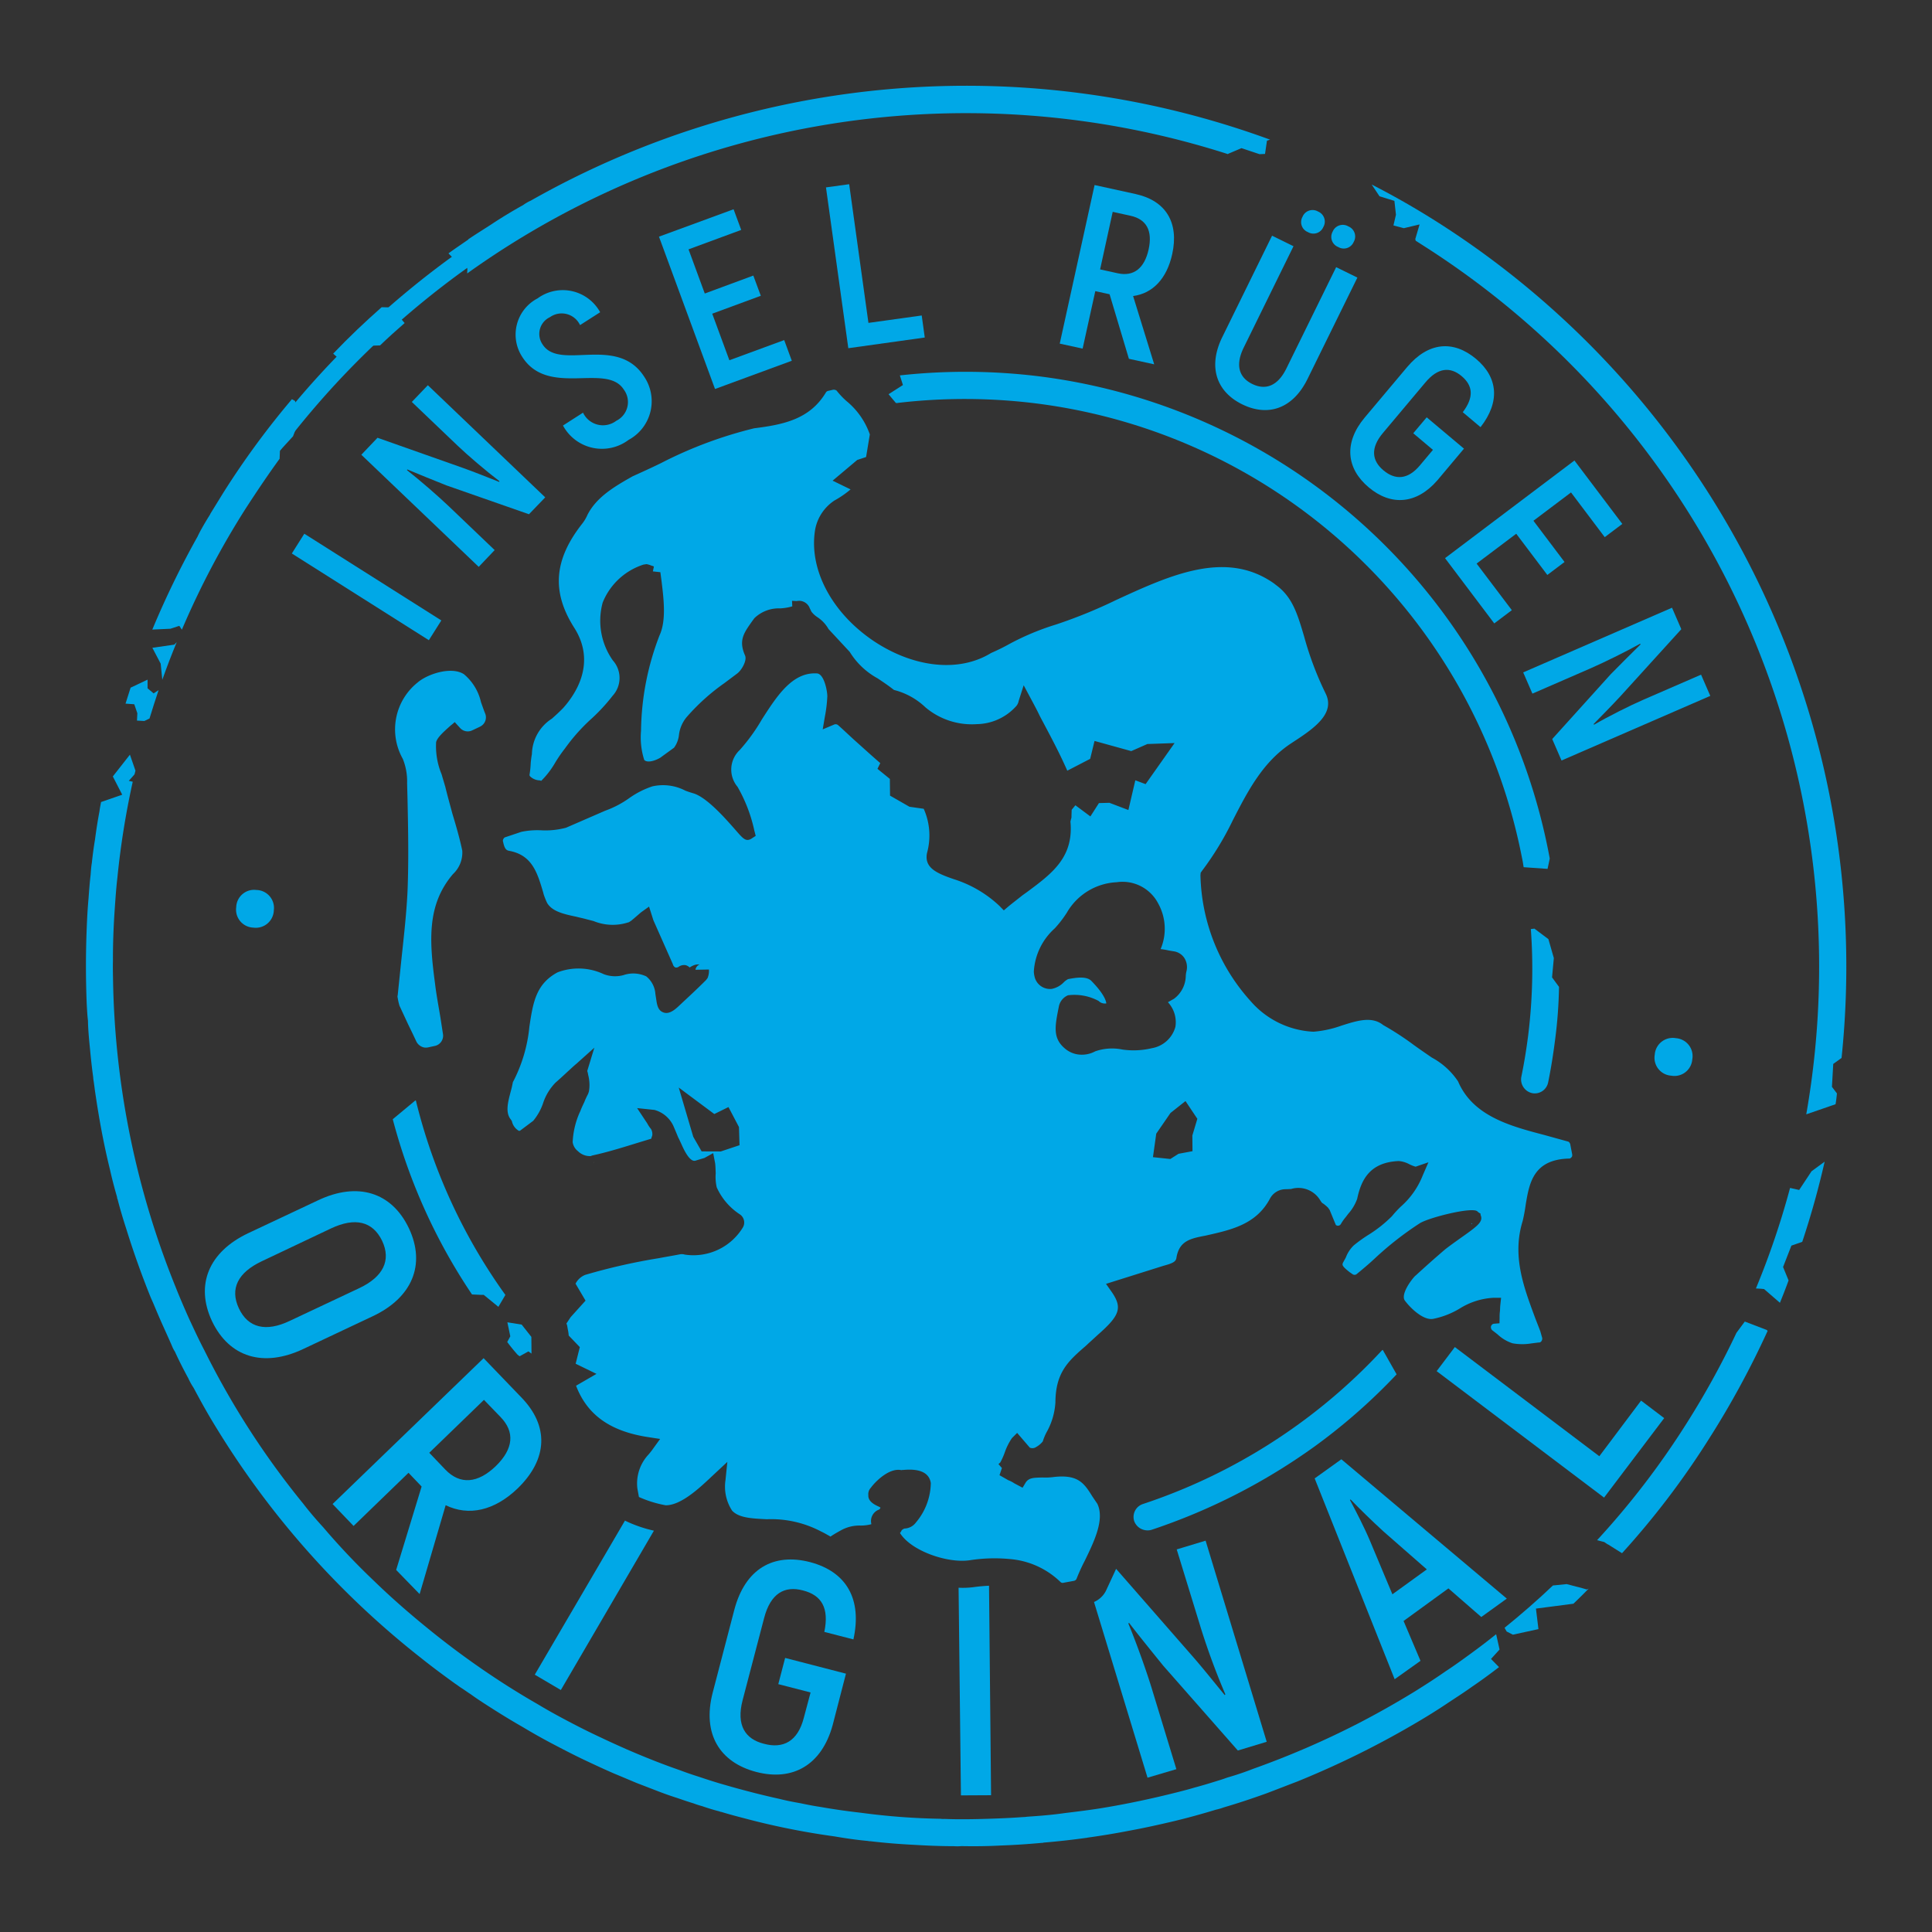 <svg xmlns="http://www.w3.org/2000/svg" xmlns:xlink="http://www.w3.org/1999/xlink" width="154.724" height="154.724" viewBox="0 0 154.724 154.724">
  <rect x="0" y="0" width="154.724" height="154.724" fill="#333333" stroke="none"/>
  <defs>
    <clipPath id="clip-path">
      <path id="Pfad_463" data-name="Pfad 463" d="M77.1-102.055A77.365,77.365,0,0,0,.429-32.779h0A78.5,78.5,0,0,0,0-24.75H0v.323A77.368,77.368,0,0,0,69.226,52.234h0l.038,0,.029,0,.132.012a78.553,78.553,0,0,0,7.878.415h.326A77.354,77.354,0,0,0,154.289-16.56h0l0-.018.044-.426q.382-3.843.388-7.632h0v-.32A77.362,77.362,0,0,0,85.5-101.62h0l-.03,0-.247-.026c-2.617-.267-5.221-.4-7.8-.4H77.1Z" transform="translate(0 102.055)" fill="none"/>
    </clipPath>
  </defs>
  <g id="Siegel" transform="translate(-1234.275 -2591.775)">
    <g id="Siegel-2" data-name="Siegel" transform="translate(1234.275 2693.83)">
      <g id="Gruppe_730" data-name="Gruppe 730" transform="translate(0 -102.055)" clip-path="url(#clip-path)">
        <g id="Gruppe_691" data-name="Gruppe 691" transform="translate(31.454 88.13)">
          <path id="Pfad_424" data-name="Pfad 424" d="M.63,0A44.928,44.928,0,0,0,7.8,15.572l-.561.952-1.173-.958-.218,0-.722-.033A46.09,46.09,0,0,1-1.22,1.5L.584,0Z" transform="translate(1.22 0.003)" fill="#00a8e7"/>
        </g>
        <g id="Gruppe_692" data-name="Gruppe 692" transform="translate(40.621 105.897)">
          <path id="Pfad_425" data-name="Pfad 425" d="M.662.854.418.675l-.7.387A.833.833,0,0,1-.544.837C-.8.546-1.032.258-1.282-.076l.246-.456L-1.27-1.654l1.145.183.776.984Z" transform="translate(1.282 1.654)" fill="#00a8e7"/>
        </g>
        <g id="Gruppe_693" data-name="Gruppe 693" transform="translate(90.78 108.105)">
          <path id="Pfad_426" data-name="Pfad 426" d="M7.172.667A46.94,46.94,0,0,1,.64,6.415a48.639,48.639,0,0,1-13.087,6.7,1.085,1.085,0,0,1-.465.038,1.131,1.131,0,0,1-.932-.734,1.089,1.089,0,0,1,.717-1.374A45.782,45.782,0,0,0-.644,4.633,45.492,45.492,0,0,0,5.962-1.216a.351.351,0,0,1,.1-.077Z" transform="translate(13.896 1.293)" fill="#00a8e7"/>
        </g>
        <g id="Gruppe_694" data-name="Gruppe 694" transform="translate(71.166 29.776)">
          <path id="Pfad_427" data-name="Pfad 427" d="M17.284,13.338c.027.156.053.335.08.491l1.915.135.174-.816,0-.021a47.61,47.61,0,0,0-40.9-38.61,48.182,48.182,0,0,0-11.145-.073l.246.772-1.151.735.585.7.023,0a.351.351,0,0,0,.153-.006,46.081,46.081,0,0,1,11.014.038A45.42,45.42,0,0,1,17.125,12.552Z" transform="translate(33.491 25.844)" fill="#00a8e7"/>
        </g>
        <g id="Gruppe_695" data-name="Gruppe 695" transform="translate(121.817 74.368)">
          <path id="Pfad_428" data-name="Pfad 428" d="M.931,3C.781,4.188.6,5.354.364,6.5a1.093,1.093,0,0,1-1.192.884L-.914,7.37a1.124,1.124,0,0,1-.873-1.3c.227-1.1.406-2.2.549-3.323a43.432,43.432,0,0,0,.214-8.517l.288-.035,1.119.841L.818-3.447.675-1.9l.558.761A36.992,36.992,0,0,1,.931,3" transform="translate(1.804 5.806)" fill="#00a8e7"/>
        </g>
        <g id="Gruppe_696" data-name="Gruppe 696" transform="translate(18.908 71.268)">
          <path id="Pfad_429" data-name="Pfad 429" d="M.47,1.028A1.437,1.437,0,0,1-.9-.611,1.432,1.432,0,0,1,.717-1.986,1.436,1.436,0,0,1,2.112-.365,1.444,1.444,0,0,1,.47,1.028" transform="translate(0.91 1.992)" fill="#00a8e7"/>
        </g>
        <g id="Gruppe_697" data-name="Gruppe 697" transform="translate(23.371 42.743)">
          <path id="Pfad_430" data-name="Pfad 430" d="M0,.539,1-1.044,11.973,5.9l-1,1.583Z" transform="translate(0 1.044)" fill="#00a8e7"/>
        </g>
        <g id="Gruppe_698" data-name="Gruppe 698" transform="translate(28.938 30.846)">
          <path id="Pfad_431" data-name="Pfad 431" d="M0,1.9,1.295.539,8.154,2.961c.9.32,2.107.805,2.89,1.116l.011-.065c-1.028-.779-2.515-2.044-3.348-2.841l-3.664-3.5,1.283-1.34,9.4,8.981L13.425,6.664,6.819,4.355c-.967-.384-2.32-.932-3.143-1.28l-.012.064c1.029.805,2.506,2.086,3.388,2.932l3.625,3.464L9.4,10.878Z" transform="translate(0 3.673)" fill="#00a8e7"/>
        </g>
        <g id="Gruppe_699" data-name="Gruppe 699" transform="translate(41.285 23.236)">
          <path id="Pfad_432" data-name="Pfad 432" d="M1.294,3.691,2.9,2.66a1.764,1.764,0,0,0,2.664.65,1.671,1.671,0,0,0,.6-2.5C4.778-1.362.119,1.447-1.964-1.8A3.269,3.269,0,0,1-.738-6.493a3.414,3.414,0,0,1,5.009,1.11L2.661-4.352A1.624,1.624,0,0,0,.249-4.987,1.48,1.48,0,0,0-.336-2.8C1.038-.663,5.63-3.606,7.8-.217A3.515,3.515,0,0,1,6.549,4.84,3.545,3.545,0,0,1,1.294,3.691" transform="translate(2.507 7.152)" fill="#00a8e7"/>
        </g>
        <g id="Gruppe_700" data-name="Gruppe 700" transform="translate(52.774 16.759)">
          <path id="Pfad_433" data-name="Pfad 433" d="M3.414,3.566l.608,1.656L-2.127,7.484l-4.488-12.2L-.64-6.91l.611,1.654L-4.247-3.7l1.3,3.537L.94-1.6l.6,1.619L-2.35,1.453-.977,5.181Z" transform="translate(6.615 6.91)" fill="#00a8e7"/>
        </g>
        <g id="Gruppe_701" data-name="Gruppe 701" transform="translate(66.148 14.752)">
          <path id="Pfad_434" data-name="Pfad 434" d="M2.61,3.579l.244,1.765L-3.269,6.2-5.058-6.678-3.2-6.934-1.657,4.173Z" transform="translate(5.058 6.934)" fill="#00a8e7"/>
        </g>
        <g id="Gruppe_702" data-name="Gruppe 702" transform="translate(84.874 14.823)">
          <path id="Pfad_435" data-name="Pfad 435" d="M1.1,2.3l1.415.311C3.8,2.892,4.655,2.2,4.985.7S4.813-1.715,3.542-1.994L2.109-2.31ZM1.859,4.29.715,4.04-.3,8.644l-1.833-.4,2.79-12.7,3.284.72c2.43.534,3.489,2.288,2.935,4.809-.434,1.975-1.566,3.153-3.134,3.36l1.69,5.469L3.406,9.46Z" transform="translate(2.128 4.452)" fill="#00a8e7"/>
        </g>
        <g id="Gruppe_703" data-name="Gruppe 703" transform="translate(97.323 16.825)">
          <path id="Pfad_436" data-name="Pfad 436" d="M3.2.587A.875.875,0,0,1,4.461.17a.87.87,0,0,1,.423,1.243.863.863,0,0,1-1.233.409A.869.869,0,0,1,3.2.587M.786-.6a.868.868,0,0,1,1.243-.423A.869.869,0,0,1,2.452.219.861.861,0,0,1,1.22.626.861.861,0,0,1,.786-.6M-5.636,9.026-1.652.912l1.716.843L-3.921,9.869c-.694,1.415-.373,2.4.675,2.915,1.067.525,2.045.177,2.741-1.24L3.48,3.433l1.7.835L1.191,12.379c-1.17,2.382-3.155,3.059-5.238,2.038C-6.112,13.4-6.806,11.407-5.636,9.026" transform="translate(6.203 1.138)" fill="#00a8e7"/>
        </g>
        <g id="Gruppe_704" data-name="Gruppe 704" transform="translate(108.136 27.723)">
          <path id="Pfad_437" data-name="Pfad 437" d="M.392,1.948,3.794-2.1c1.7-2.019,3.714-2.17,5.522-.652,1.763,1.481,1.935,3.445.356,5.464L8.25,1.514c.91-1.2.817-2.127-.092-2.891s-1.9-.693-2.908.515L1.857,3.177C.841,4.386.968,5.391,1.893,6.167c.951.8,1.96.752,2.917-.385L5.861,4.53,4.284,3.2,5.361,1.924,8.346,4.433,6.22,6.965c-1.665,1.922-3.708,2.076-5.5.57S-1.3,3.967.392,1.948" transform="translate(0.76 3.774)" fill="#00a8e7"/>
        </g>
        <g id="Gruppe_705" data-name="Gruppe 705" transform="translate(115.725 36.879)">
          <path id="Pfad_438" data-name="Pfad 438" d="M1.821,4.08.414,5.141-3.529-.086,6.835-7.906l3.833,5.079L9.261-1.767l-2.7-3.581L3.551-3.08,6.042.222,4.664,1.26l-2.491-3.3L-1,.349Z" transform="translate(3.529 7.906)" fill="#00a8e7"/>
        </g>
        <g id="Gruppe_706" data-name="Gruppe 706" transform="translate(121.988 48.669)">
          <path id="Pfad_439" data-name="Pfad 439" d="M4.056,0,4.8,1.721-.085,7.1c-.646.7-1.56,1.628-2.148,2.227l.056.036C-1.062,8.714.681,7.838,1.736,7.38L6.383,5.361l.738,1.7L-4.792,12.236l-.746-1.719,4.685-5.19c.731-.741,1.759-1.774,2.4-2.4l-.055-.038C.348,3.531-1.4,4.392-2.524,4.88l-4.6,2-.738-1.7Z" transform="translate(7.859)" fill="#00a8e7"/>
        </g>
        <g id="Gruppe_707" data-name="Gruppe 707" transform="translate(132.506 83.128)">
          <path id="Pfad_440" data-name="Pfad 440" d="M.585.005a1.437,1.437,0,0,1,1.3,1.7A1.433,1.433,0,0,1,.2,3.006,1.437,1.437,0,0,1-1.119,1.321,1.442,1.442,0,0,1,.585.005" transform="translate(1.134 0.011)" fill="#00a8e7"/>
        </g>
        <g id="Gruppe_708" data-name="Gruppe 708" transform="translate(16.406 95.396)">
          <path id="Pfad_441" data-name="Pfad 441" d="M4.212,2.642l-5.564,2.62c-1.918.92-3.352.57-4.087-1S-5.512,1.4-3.62.5l5.569-2.64c1.916-.9,3.331-.573,4.087,1C6.775.43,6.108,1.743,4.212,2.642M8.183-2.143C6.8-5.054,4.058-5.892.889-4.381l-5.566,2.62C-7.84-.272-8.953,2.378-7.59,5.289-6.2,8.2-3.457,9.016-.293,7.525L5.272,4.9C8.436,3.415,9.549.768,8.183-2.143" transform="translate(8.162 5.119)" fill="#00a8e7"/>
        </g>
        <g id="Gruppe_709" data-name="Gruppe 709" transform="translate(26.635 108.767)">
          <path id="Pfad_442" data-name="Pfad 442" d="M4.45,2.943C3.01,4.325,1.592,4.462.4,3.217L-.88,1.877,3.5-2.361,4.82-.995c1.169,1.2,1.049,2.55-.37,3.937M6.479-2.573,3.472-5.7-8.623,5.981l1.681,1.756,4.4-4.257,1.049,1.1-2.039,6.68,1.88,1.933L.433,6.075c1.837.894,3.9.456,5.788-1.366,2.394-2.341,2.5-4.986.258-7.282" transform="translate(8.623 5.702)" fill="#00a8e7"/>
        </g>
        <g id="Gruppe_710" data-name="Gruppe 710" transform="translate(56.829 124.891)">
          <path id="Pfad_443" data-name="Pfad 443" d="M1.485,1.6C2-.388,3.121-1.015,4.6-.62,6.091-.242,6.707.787,6.309,2.7l2.33.6C9.352.057,8.067-2.12,5.183-2.885,2.236-3.655-.031-2.357-.9.931L-2.634,7.576c-.847,3.291.559,5.569,3.484,6.337s5.238-.547,6.12-3.725L8.042,6.044,3.17,4.784l-.547,2.1,2.585.666L4.661,9.6c-.481,1.859-1.643,2.483-3.2,2.056-1.495-.378-2.213-1.484-1.7-3.472Z" transform="translate(2.878 3.1)" fill="#00a8e7"/>
        </g>
        <g id="Gruppe_711" data-name="Gruppe 711" transform="translate(105.285 116.866)">
          <path id="Pfad_444" data-name="Pfad 444" d="M2.119,3.681.329-.589C-.11-1.644-.859-3.084-1.28-3.874l.049-.041C-.6-3.254.556-2.123,1.4-1.356L4.875,1.687ZM-1.968-7.132-4.106-5.6,2.3,10.483,4.369,9.01,3.014,5.818,6.605,3.208,9.237,5.5l2.044-1.474Z" transform="translate(4.106 7.132)" fill="#00a8e7"/>
        </g>
        <g id="Gruppe_712" data-name="Gruppe 712" transform="translate(115.057 107.879)">
          <path id="Pfad_445" data-name="Pfad 445" d="M5.572,1.46,2.228,5.914-9.343-2.829-10.8-.9,2.607,9.227,7.422,2.862Z" transform="translate(10.797 2.829)" fill="#00a8e7"/>
        </g>
        <g id="Gruppe_713" data-name="Gruppe 713" transform="translate(76.768 126.992)">
          <path id="Pfad_446" data-name="Pfad 446" d="M.4.04A6.822,6.822,0,0,1-.769.083l.188,16.63L1.833,16.7,1.669-.078C1.279-.058.862-.025.4.04" transform="translate(0.769 0.078)" fill="#00a8e7"/>
        </g>
        <g id="Gruppe_714" data-name="Gruppe 714" transform="translate(42.827 121.77)">
          <path id="Pfad_447" data-name="Pfad 447" d="M2.477.012a.578.578,0,0,1-.049-.036L-4.8,12.322l2.088,1.23L4.742.79A10.657,10.657,0,0,1,2.477.012" transform="translate(4.8 0.024)" fill="#00a8e7"/>
        </g>
        <g id="Gruppe_715" data-name="Gruppe 715" transform="translate(31.665 53.722)">
          <path id="Pfad_448" data-name="Pfad 448" d="M2.308,1.523l-.622.293a.824.824,0,0,1-.988-.2L.281,1.156c-.094.079-.194.179-.308.258-.529.476-1.1.969-1.184,1.355A5.852,5.852,0,0,0-.773,5.333l.3,1.014C-.3,7.065-.1,7.763.09,8.483c.3.993.584,1.965.794,2.97a2.354,2.354,0,0,1-.749,1.881c-2.071,2.435-1.9,5.258-1.437,8.725.109.931.287,1.845.44,2.781l.2,1.293a.837.837,0,0,1-.612.949l-.562.123a.9.9,0,0,1-.331.012.908.908,0,0,1-.612-.45l-.293-.622-.4-.826-.673-1.448a4.968,4.968,0,0,1-.141-.626.373.373,0,0,1,0-.22l.265-2.564c.2-1.91.428-3.818.52-5.738.1-2.47.053-4.95,0-7.412l-.033-1.275A4.792,4.792,0,0,0-3.879,4.1,4.808,4.808,0,0,1-2.685-2.021c.81-.69,2.709-1.3,3.7-.658A4.091,4.091,0,0,1,2.382-.444c.106.3.206.588.314.864a.821.821,0,0,1-.388,1.1" transform="translate(4.472 2.95)" fill="#00a8e7"/>
        </g>
        <g id="Gruppe_716" data-name="Gruppe 716" transform="translate(87.614 123.385)">
          <path id="Pfad_449" data-name="Pfad 449" d="M1.885,3.406l5.981,6.8,2.312-.7L5.285-6.6l-2.314.7L4.9.384A55.376,55.376,0,0,0,6.867,5.707l-.05.061c-.7-.841-1.748-2.162-2.552-3.078L-1.884-4.345q-.166.368-.335.729l-.487,1.049a1.938,1.938,0,0,1-.946.879L.634,12.382,2.944,11.7,1.051,5.492C.6,3.971-.253,1.6-.9.04l.05-.064c.694.91,1.88,2.374,2.735,3.429" transform="translate(3.652 6.599)" fill="#00a8e7"/>
        </g>
        <g id="Gruppe_717" data-name="Gruppe 717" transform="translate(40.266 31.213)">
          <path id="Pfad_450" data-name="Pfad 450" d="M18.8,20.758l-1.119.209-.656.417-1.392-.147.264-1.881,1.142-1.66,1.2-.951.949,1.419-.4,1.34Zm-5.619-8.141a4.1,4.1,0,0,0-2.168.143,2.259,2.259,0,0,1-1.3.261A2.033,2.033,0,0,1,8.662,12.6C7.568,11.74,7.78,10.773,8.1,9.16a1.232,1.232,0,0,1,.729-.887,4.074,4.074,0,0,1,2.455.456.7.7,0,0,0,.617.194c-.023,0,.055-.522-1.214-1.816-.42-.4-1.316-.226-1.851-.129a1.416,1.416,0,0,0-.359.27,1.829,1.829,0,0,1-.954.514A1.27,1.27,0,0,1,6.143,6.738a1.815,1.815,0,0,1-.049-.378A5.046,5.046,0,0,1,7.771,2.912a9.04,9.04,0,0,0,.967-1.257A4.875,4.875,0,0,1,12.726-.781,3.216,3.216,0,0,1,16.059.932a4.168,4.168,0,0,1,.188,3.642,6.1,6.1,0,0,1,.667.114l.346.059a1.236,1.236,0,0,1,.867.508,1.364,1.364,0,0,1,.2,1.051,2.273,2.273,0,0,0-.065.391,2.332,2.332,0,0,1-.941,1.854c-.164.092-.324.185-.49.277a2.35,2.35,0,0,1,.6,1.971,2.366,2.366,0,0,1-1.892,1.712,6.239,6.239,0,0,1-2.359.106M-18.977,20.78l-1.534-.006-.67-1.167-1.164-3.945,2.849,2.121,1.134-.558.841,1.6.045,1.455Zm68.025-.6c-.02-.026-.047-.159-.177-.194l-1.918-.531c-2.67-.7-5.7-1.5-6.883-4.283a5.848,5.848,0,0,0-2.1-1.909c-.534-.365-.981-.675-1.41-.982a23.168,23.168,0,0,0-2.486-1.622c-.91-.732-2.094-.352-3.343.044a8.656,8.656,0,0,1-2.247.488A7.1,7.1,0,0,1,23.47,8.758,15.536,15.536,0,0,1,19.437-1.35l.02-.193.1-.143a24.132,24.132,0,0,0,2.465-4.043c1.187-2.312,2.4-4.688,4.688-6.181l.261-.173c1.745-1.131,3.25-2.289,2.488-3.819a25.888,25.888,0,0,1-1.716-4.548c-.5-1.7-.878-2.925-1.9-3.845-.161-.149-.346-.277-.506-.406-3.842-2.729-8.317-.675-12.631,1.308A39.733,39.733,0,0,1,7.87-21.42,20.592,20.592,0,0,0,4.1-19.842c-.465.261-.951.493-1.434.706-2.559,1.574-6.2,1.19-9.444-.992-3.361-2.285-5.167-5.767-4.641-8.9a3.567,3.567,0,0,1,1.537-2.318,7.983,7.983,0,0,0,1.3-.894l-1.439-.7,1.972-1.659.708-.233.3-1.812a6.009,6.009,0,0,0-1.848-2.653,5.992,5.992,0,0,1-.81-.854.394.394,0,0,0-.279-.073l-.382.091a.275.275,0,0,0-.188.112c-1.281,2.148-3.367,2.588-5.749,2.885a33.706,33.706,0,0,0-7.47,2.791c-.743.364-1.481.7-2.241,1.04-1.586.887-2.923,1.71-3.639,3.087a3.142,3.142,0,0,1-.428.723c-2.279,2.9-2.461,5.47-.635,8.34,1.246,1.953,1,4.122-.667,6.164l-.226.262c-.347.358-.637.612-.9.849a3.453,3.453,0,0,0-1.6,2.84c-.052.28-.074.5-.094.693a7.534,7.534,0,0,1-.1.976.18.18,0,0,0,.053.115,1.152,1.152,0,0,0,.735.317l.065.008.085.032a6.891,6.891,0,0,0,1.122-1.462,10.936,10.936,0,0,1,.776-1.126,14.843,14.843,0,0,1,2.041-2.311,14.583,14.583,0,0,0,1.784-1.919,2.109,2.109,0,0,0,.012-2.831,5.511,5.511,0,0,1-.811-4.629,5.248,5.248,0,0,1,3.264-3.04l.243-.038a1.724,1.724,0,0,1,.426.132.362.362,0,0,1,.168.062l-.082.387.6.064.1.755c.177,1.468.374,3.135-.167,4.306a21.822,21.822,0,0,0-1.481,7.64,5.937,5.937,0,0,0,.256,2.332c.315.341,1.22-.094,1.389-.252l1-.726a2.107,2.107,0,0,0,.394-1.035,2.717,2.717,0,0,1,.659-1.466,16.851,16.851,0,0,1,2.981-2.673c.335-.25.667-.5,1.026-.77s.788-1.037.631-1.427c-.532-1.2-.117-1.79.5-2.671l.235-.324a2.815,2.815,0,0,1,2.079-.791,4.216,4.216,0,0,0,.963-.162l-.021-.444.371.02a.914.914,0,0,1,1.057.594c.056.091.089.208.146.279a1.9,1.9,0,0,0,.464.42,2.776,2.776,0,0,1,.887.951l1.695,1.825a6.008,6.008,0,0,0,2.235,2.121c.431.288.863.575,1.31.929a5.641,5.641,0,0,1,2.511,1.384,5.755,5.755,0,0,0,4.115,1.354,4.332,4.332,0,0,0,3.111-1.386A.877.877,0,0,0,4.88-15.3l.4-1.255L5.9-15.395c.238.444.476.887.693,1.346.731,1.375,1.524,2.841,2.179,4.336l1.833-.949.349-1.434,2.941.814,1.29-.567,2.18-.077-2.321,3.29-.823-.308-.555,2.38-1.522-.578-.837.023L10.623-6.05l-1.2-.894-.3.364c0,.176-.017.371-.014.57L9.095-5.9l-.032.085,0,.021-.038.147C9.293-2.789,7.577-1.5,5.577-.016l-.4.287c-.362.291-.743.581-1.1.872l-.388.331-.355-.364A9.47,9.47,0,0,0-.331-1.031c-1.375-.475-2.364-.91-2.13-2.091a5.245,5.245,0,0,0-.264-3.54L-3.87-6.826l-1.552-.89-.015-1.339-.992-.807.224-.459c-.643-.55-1.345-1.195-2.045-1.818-.464-.421-.9-.841-1.324-1.214a.3.3,0,0,0-.323-.056l-.917.387.168-.992a11.076,11.076,0,0,0,.2-1.648c.012-.352-.232-1.78-.816-1.842l-.024,0c-1.962-.118-3.2,1.816-4.4,3.684a14.671,14.671,0,0,1-1.772,2.45,2.145,2.145,0,0,0-.179,2.946,12.189,12.189,0,0,1,1.345,3.5l.111.431-.379.246c-.415.22-.634-.023-1.2-.675-.744-.847-2.271-2.611-3.373-2.967-.237-.07-.447-.135-.681-.226a3.866,3.866,0,0,0-2.641-.343,6.942,6.942,0,0,0-1.831.926,7.963,7.963,0,0,1-1.951,1.025l-3.131,1.361a6.376,6.376,0,0,1-2,.206,6.343,6.343,0,0,0-1.571.121l-1.295.434a.224.224,0,0,0-.149.138.247.247,0,0,0-.024.24c.114.582.28.664.452.706,1.856.326,2.279,1.731,2.749,3.317l.047.18a6.1,6.1,0,0,0,.277.688c.414.678,1.313.884,2.342,1.1.277.073.535.123.814.2l.558.144a4.04,4.04,0,0,0,2.8.1l.023,0,.233-.153c.05-.059.17-.135.268-.233.167-.136.314-.274.506-.431l.616-.44.346,1.09,1.562,3.523a.383.383,0,0,0,.193.259A.343.343,0,0,0-22.364,6a.75.75,0,0,1,.587-.135.748.748,0,0,1,.308.183,1.57,1.57,0,0,1,.443-.217,1.4,1.4,0,0,1,.355-.027.543.543,0,0,0-.334.426l1.078-.02a1.464,1.464,0,0,1-.114.693l-.127.162c-.711.713-1.443,1.384-2.2,2.094-.338.317-.77.646-1.193.491-.465-.159-.526-.626-.6-1.142l-.053-.332a1.975,1.975,0,0,0-.731-1.416,2.437,2.437,0,0,0-1.831-.1,2.557,2.557,0,0,1-1.572-.077,4.73,4.73,0,0,0-3.7-.147c-1.745.935-1.969,2.448-2.257,4.35a12,12,0,0,1-1.324,4.45c-.045.235-.094.473-.162.706-.217.834-.461,1.686-.018,2.257l.1.144a1.171,1.171,0,0,0,.555.782c.021,0,.061.029.156-.049l1-.75a4.44,4.44,0,0,0,.782-1.389,4.216,4.216,0,0,1,1.011-1.675c.29-.252.656-.587.995-.905.218-.194.441-.412.656-.587l1.451-1.3-.57,1.869a1.484,1.484,0,0,1,.077.318,3.1,3.1,0,0,1,.058,1.322l-.064.19a6.506,6.506,0,0,0-.311.672c-.141.291-.255.544-.315.714l-.059.123a6.587,6.587,0,0,0-.552,2.359,1.118,1.118,0,0,0,.426.723,1.35,1.35,0,0,0,1.014.391l.135-.049c1.17-.25,2.439-.644,3.664-1.023l1.066-.324c-.023,0,.041-.171.07-.256a.825.825,0,0,0-.1-.515,2.531,2.531,0,0,1-.3-.449l-.814-1.227,1.389.146a2.353,2.353,0,0,1,1.513,1.277c.141.324.264.623.388.922.073.136.144.3.233.485.071.161.143.32.215.461.528,1.043.843.945.955.913.321-.1.544-.164.7-.211l.7-.388.155.807c.036.268.032.531.047.8a3.812,3.812,0,0,0,.079,1.128,5.049,5.049,0,0,0,1.857,2.171.787.787,0,0,1,.246,1.035,4.639,4.639,0,0,1-4.645,2.189.92.92,0,0,0-.346-.036c-.584.115-1.164.208-1.748.32a48.206,48.206,0,0,0-5.892,1.336,1.488,1.488,0,0,0-.776.706l.8,1.358L-31,34.049l-.34.512a.748.748,0,0,1,.067.2l.041.249a3.553,3.553,0,0,1,.076.512l.89.928L-30.6,37.78l1.668.813-1.636.948c.9,2.353,2.756,3.67,5.846,4.127l.887.136-.517.714a5.945,5.945,0,0,1-.406.526,3.4,3.4,0,0,0-.9,2.718l.126.691a9.208,9.208,0,0,0,2.148.664c1.205,0,2.64-1.322,3.663-2.291l1.269-1.184L-18.6,47.1a3.52,3.52,0,0,0,.531,2.448c.553.585,1.581.626,2.782.687a8.565,8.565,0,0,1,4.353.985c.294.139.5.268.666.355a.174.174,0,0,0,.083.05c0-.021.023-.02.045-.036.167-.114.447-.285.89-.523a3.06,3.06,0,0,1,1.483-.326,3.324,3.324,0,0,0,.846-.108l0-.023a.982.982,0,0,1,.558-1.126.234.234,0,0,0,.173-.182.952.952,0,0,0-.185-.1c-.232-.112-.819-.373-.785-.894a.743.743,0,0,1,.2-.594c.306-.429,1.443-1.628,2.453-1.41a.236.236,0,0,1,.109-.014c.576-.049,2.059-.156,2.241,1.048A5.008,5.008,0,0,1-3.354,50.5a1.183,1.183,0,0,1-.907.478.515.515,0,0,0-.233.149.719.719,0,0,1-.133.208c.884,1.431,3.783,2.439,5.567,2.186a12.92,12.92,0,0,1,3.216-.1A6.592,6.592,0,0,1,8.22,55.252a.242.242,0,0,0,.256.068l.828-.152a.289.289,0,0,0,.215-.176,15.139,15.139,0,0,1,.66-1.445c.753-1.548,1.6-3.3,1-4.551l-.4-.59c-.693-1.125-1.195-1.792-3.194-1.542a4.834,4.834,0,0,1-.775.027c-.725.014-1.1.018-1.357.385l-.262.434-.666-.355a2.38,2.38,0,0,0-.481-.249l-.7-.4.194-.572-.276-.315.149-.138a5.7,5.7,0,0,0,.376-.86,4.872,4.872,0,0,1,.552-1.084l.418-.418L5.771,44.5a.521.521,0,0,0,.512-.053A1.767,1.767,0,0,0,6.811,44a4.12,4.12,0,0,1,.352-.82,5.55,5.55,0,0,0,.658-2.3c.014-2.412,1.031-3.314,2.432-4.529.293-.276.606-.553.945-.869,1.813-1.586,2.012-2.2,1.093-3.505l-.418-.593,4.606-1.448c.7-.19.979-.314,1.031-.616.215-1.4,1.155-1.571,2.342-1.8,2.045-.462,4.065-.887,5.165-2.988a1.422,1.422,0,0,1,1.239-.728c.153,0,.287-.012.441-.018a2.035,2.035,0,0,1,2.3.855c.15.237.17.261.276.317a3.248,3.248,0,0,1,.381.324l.133.19.491,1.193a.268.268,0,0,0,.4-.067,3.587,3.587,0,0,1,.39-.555l.2-.264a3.662,3.662,0,0,0,.719-1.2c.306-1.439.945-2.931,3.328-3.031a2.147,2.147,0,0,1,.828.243,2.718,2.718,0,0,0,.528.209l1.025-.353L37.238,22.7a6.463,6.463,0,0,1-1.753,2.494,8.882,8.882,0,0,0-.719.778,10.415,10.415,0,0,1-1.8,1.439,11.267,11.267,0,0,0-1.26.9,2.635,2.635,0,0,0-.629.969l-.217.391c-.083.19-.115.274.534.784l.227.155a.267.267,0,0,0,.327-.009c.5-.408,1.01-.838,1.474-1.274a25.9,25.9,0,0,1,3.587-2.8c.728-.45,4.089-1.3,4.58-.967l.062.049s.02,0,.017.026l.206.132-.009.086c.252.55-.2.879-1.718,1.948-.453.326-.881.632-1.145.846-.8.685-1.568,1.369-2.3,2.042l-.07.056c-.371.381-1.167,1.5-.825,1.978.423.572,1.458,1.6,2.26,1.465a6.6,6.6,0,0,0,2.132-.828,5.655,5.655,0,0,1,2.7-.86l.614,0-.064.6c-.018.176-.012.331-.03.5a3.047,3.047,0,0,0-.024.458l-.009.482-.465.039a.288.288,0,0,0-.218.218.333.333,0,0,0,.1.3l.428.331a3.165,3.165,0,0,0,1.2.716,4.421,4.421,0,0,0,1.516.008l.576-.073a.226.226,0,0,0,.206-.086.356.356,0,0,0,.076-.277l-.146-.522c-.135-.364-.294-.753-.449-1.167-.887-2.4-1.831-4.888-.969-7.674a13.5,13.5,0,0,0,.25-1.357c.287-1.68.6-3.6,3.523-3.648.023,0,.092-.053.167-.133a.359.359,0,0,0,.023-.22Zm-7.935,6.363a.119.119,0,0,0,.085.033l0-.042c-.02,0-.068.012-.089.009" transform="translate(36.435 40.221)" fill="#00a8e7"/>
        </g>
        <g id="Gruppe_718" data-name="Gruppe 718" transform="translate(12.202 51.426)">
          <path id="Pfad_451" data-name="Pfad 451" d="M.227.586l.13,1.292C.715.865,1.1-.137,1.512-1.136l-.193.2L-.439-.684Z" transform="translate(0.439 1.136)" fill="#00a8e7"/>
        </g>
        <g id="Gruppe_719" data-name="Gruppe 719" transform="translate(12.198 31.97)">
          <path id="Pfad_452" data-name="Pfad 452" d="M3.89.046,4.3,1.406l-.57,1.477L2.683,4.025l-.027.656c-.92,1.263-1.8,2.576-2.67,3.912A66.747,66.747,0,0,0-5.17,18.368l-.206-.308-.708.233-1.454.067A71,71,0,0,1-3.9,10.885l.026-.064c.086-.167.167-.334.274-.52.217-.394.456-.787.7-1.178l0-.021,1.029-1.671A66.53,66.53,0,0,1,3.643-.09Z" transform="translate(7.538 0.09)" fill="#00a8e7"/>
        </g>
        <g id="Gruppe_720" data-name="Gruppe 720" transform="translate(26.683 24.603)">
          <path id="Pfad_453" data-name="Pfad 453" d="M1.948.432C1.273,1.02.617,1.608-.019,2.222l-1.607.052L-3.074,3.505l-.7-.623C-2.54,1.584-1.225.339.107-.837L.894-.82Z" transform="translate(3.774 0.837)" fill="#00a8e7"/>
        </g>
        <g id="Gruppe_721" data-name="Gruppe 721" transform="translate(35.911 6.863)">
          <path id="Pfad_454" data-name="Pfad 454" d="M22.4,1.471l-.249.083-.156,1.06-.441.02L20.11,2.151l-1.076.458,0,.023A68.625,68.625,0,0,0-41.9,12.186l.017-.371-.25-.729-.829-.065-.437-.441c.523-.384,1.066-.744,1.586-1.107l0-.021c.617-.418,1.225-.793,1.838-1.19.826-.55,1.693-1.073,2.556-1.552a3.32,3.32,0,0,1,.608-.353A70.723,70.723,0,0,1,22.4,1.471" transform="translate(43.403 2.85)" fill="#00a8e7"/>
        </g>
        <g id="Gruppe_722" data-name="Gruppe 722" transform="translate(109.852 14.783)">
          <path id="Pfad_455" data-name="Pfad 455" d="M12.547,24.6l.4.528c-.029.282-.061.584-.112.864l-2.345.81A68.43,68.43,0,0,0-20.09-42.715l-.7-.447-.03-.135.343-1.169-1.261.3-.832-.22.2-.857-.123-1.111-1.193-.367-.626-.941c1.834.937,3.614,1.959,5.385,3.088A70.626,70.626,0,0,1,13.317,22.286l-.666.478Z" transform="translate(24.312 47.657)" fill="#00a8e7"/>
        </g>
        <g id="Gruppe_723" data-name="Gruppe 723" transform="translate(6.89 60.43)">
          <path id="Pfad_456" data-name="Pfad 456" d="M38.52,24.877c-.7.537-1.437,1.081-2.165,1.572-.667.481-1.361.92-2.036,1.369-.813.544-1.619,1.042-2.444,1.525a72.188,72.188,0,0,1-9.521,4.7c-.816.311-1.645.635-2.461.945-1.111.4-2.26.785-3.407,1.12a4.555,4.555,0,0,1-.637.186c-1.157.353-2.347.681-3.536.961-1.126.264-2.241.511-3.382.719q-1.683.327-3.384.561c-.032.008-.042.024-.064.014q-1.7.237-3.425.381a.487.487,0,0,1-.168.023c-1.1.1-2.207.174-3.288.211-1.049.056-2.089.068-3.138.047a3.44,3.44,0,0,1-.6.006c-1.063,0-2.147-.045-3.22-.109-1.151-.059-2.309-.15-3.464-.288a.626.626,0,0,1-.2-.021c-.905-.082-1.8-.215-2.69-.367a59.169,59.169,0,0,1-7.183-1.442c-.622-.161-1.243-.326-1.869-.517a.391.391,0,0,1-.153-.044c-.468-.117-.945-.267-1.389-.42a6.531,6.531,0,0,1-.667-.215c-.455-.138-.9-.29-1.345-.444-.561-.176-1.129-.382-1.686-.6l-1.557-.6c-.593-.25-1.186-.5-1.777-.744-.77-.334-1.53-.688-2.307-1.054-.935-.44-1.848-.919-2.8-1.418-.734-.391-1.46-.8-2.188-1.237q-1.223-.7-2.411-1.458c-.608-.387-1.2-.761-1.781-1.184-.258-.165-.522-.359-.761-.512-.167-.1-.3-.218-.468-.323-.975-.7-1.942-1.419-2.868-2.162A69.6,69.6,0,0,1-64.332,5.5c-.6-.976-1.151-1.975-1.693-2.994a5.227,5.227,0,0,1-.423-.76c-.379-.7-.738-1.4-1.073-2.135a2.4,2.4,0,0,1-.221-.423c-.23-.537-.468-1.051-.693-1.556-.215-.475-.415-.937-.609-1.4-.133-.317-.267-.637-.4-.925q-1.1-2.72-1.971-5.526c-.252-.779-.494-1.581-.7-2.388a.238.238,0,0,1-.035-.15c-.211-.729-.409-1.477-.575-2.229-.5-2.024-.875-4.075-1.178-6.158-.041-.259-.065-.508-.106-.769-.017-.138-.049-.288-.055-.446-.1-.737-.18-1.46-.25-2.206-.077-.773-.155-1.546-.17-2.333-.053-.447-.074-.9-.1-1.355-.077-1.912-.082-3.855-.009-5.8.032-.86.073-1.739.152-2.594.049-.643.094-1.286.171-1.936.023-.32.045-.643.1-.97q.1-.948.252-1.857c.1-.767.217-1.521.362-2.28.026-.243.083-.491.124-.725l.032,0,1.66-.575-.752-1.462,1.369-1.745.437,1.264.006.03c-.029.085-.047.2-.079.285l-.011.018-.444.5.317.071a65.71,65.71,0,0,0-1.231,7.7c-.1.846-.156,1.712-.217,2.579-.092,1.364-.143,2.7-.138,4.08-.014.508,0,1.011.008,1.533a68.518,68.518,0,0,0,5.021,24.6c.217.552.443,1.084.675,1.621.158.358.324.749.5,1.119.361.776.723,1.549,1.11,2.286a65.39,65.39,0,0,0,7.912,12.283c.512.664,1.045,1.287,1.609,1.9a55.663,55.663,0,0,0,4.151,4.377c1.331,1.289,2.761,2.536,4.227,3.727a67.158,67.158,0,0,0,6.4,4.62c.793.5,1.578.978,2.374,1.433.691.417,1.4.814,2.113,1.193,1,.535,2.022,1.054,3.061,1.533.655.315,1.34.62,2.007.916,1.4.606,2.823,1.175,4.244,1.665.5.191,1.014.364,1.507.52.684.23,1.346.444,2.006.631.828.243,1.669.467,2.492.679.669.168,1.321.323,2,.473.537.136,1.066.238,1.624.335.547.115,1.076.22,1.619.3,1.069.19,2.163.344,3.247.467a54.19,54.19,0,0,0,6.371.482,1.425,1.425,0,0,0,.3.011c1.037.041,2.079.029,3.131,0s2.091-.068,3.146-.146a2.671,2.671,0,0,0,.356-.03c1-.067,2.009-.146,3-.29.954-.115,1.909-.232,2.856-.381,2.106-.341,4.175-.784,6.24-1.307.435-.112.869-.223,1.286-.349.655-.176,1.292-.367,1.942-.573.253-.071.488-.156.72-.24.7-.2,1.392-.434,2.047-.691a69.351,69.351,0,0,0,8.426-3.642c1.546-.8,3.076-1.665,4.566-2.58.82-.512,1.649-1.045,2.442-1.6.663-.434,1.29-.887,1.918-1.346q1.08-.782,2.107-1.607l.018.012.268,1.205-.685.753Z" transform="translate(74.638 48.204)" fill="#00a8e7"/>
        </g>
        <g id="Gruppe_724" data-name="Gruppe 724" transform="translate(10.053 54.429)">
          <path id="Pfad_457" data-name="Pfad 457" d="M.9.285.5.548.016.14l0-.693L-1.343.091c-.141.425-.273.849-.406,1.277l.7.05.246.719-.029.59.59.032.414-.2C.405,1.8.645,1.04.9.285" transform="translate(1.749 0.553)" fill="#00a8e7"/>
        </g>
        <g id="Gruppe_725" data-name="Gruppe 725" transform="translate(47.532 93.076)">
          <path id="Pfad_458" data-name="Pfad 458" d="M.008,0-.016.022l0-.023Z" transform="translate(0.016 0.001)" fill="#fff"/>
        </g>
        <g id="Gruppe_726" data-name="Gruppe 726" transform="translate(120.491 126.863)">
          <path id="Pfad_459" data-name="Pfad 459" d="M2.294.123c-.367.379-.71.716-1.1,1.092l-.124.118-3,.39.2,1.643-2.045.446-.5-.252-.168-.3c1.322-1.069,2.626-2.2,3.871-3.388L.534-.238,1.8.093l.34.1Z" transform="translate(4.445 0.238)" fill="#00a8e7"/>
        </g>
        <g id="Gruppe_727" data-name="Gruppe 727" transform="translate(127.902 105.84)">
          <path id="Pfad_460" data-name="Pfad 460" d="M4.65.252A71.08,71.08,0,0,1-.056,8.912a65.468,65.468,0,0,1-6.956,9.147l-1.133-.711-.023,0-.264-.182-.579-.149A64.761,64.761,0,0,0-1.886,7.731,67.09,67.09,0,0,0,2.153.407l.667-.9L4.57.178Z" transform="translate(9.01 0.489)" fill="#00a8e7"/>
        </g>
        <g id="Gruppe_728" data-name="Gruppe 728" transform="translate(140.623 93.035)">
          <path id="Pfad_461" data-name="Pfad 461" d="M.967,2.288.3,4,.74,5.074C.521,5.687.286,6.28.048,6.866l-1.269-1.1-.237-.024-.417-.023A64.909,64.909,0,0,0,.86-2.333l.729.164.992-1.5,1.049-.766C3.138-2.27,2.541-.136,1.836,1.985Z" transform="translate(1.874 4.433)" fill="#00a8e7"/>
        </g>
        <g id="Gruppe_729" data-name="Gruppe 729" transform="translate(16.977 11.293)">
          <path id="Pfad_462" data-name="Pfad 462" d="M0,10.814A69.678,69.678,0,0,1,38.989-20.953" transform="translate(0 20.953)" fill="none" stroke="#00a8e7" stroke-width="1.44"/>
        </g>
      </g>
    </g>
  </g>
</svg>
